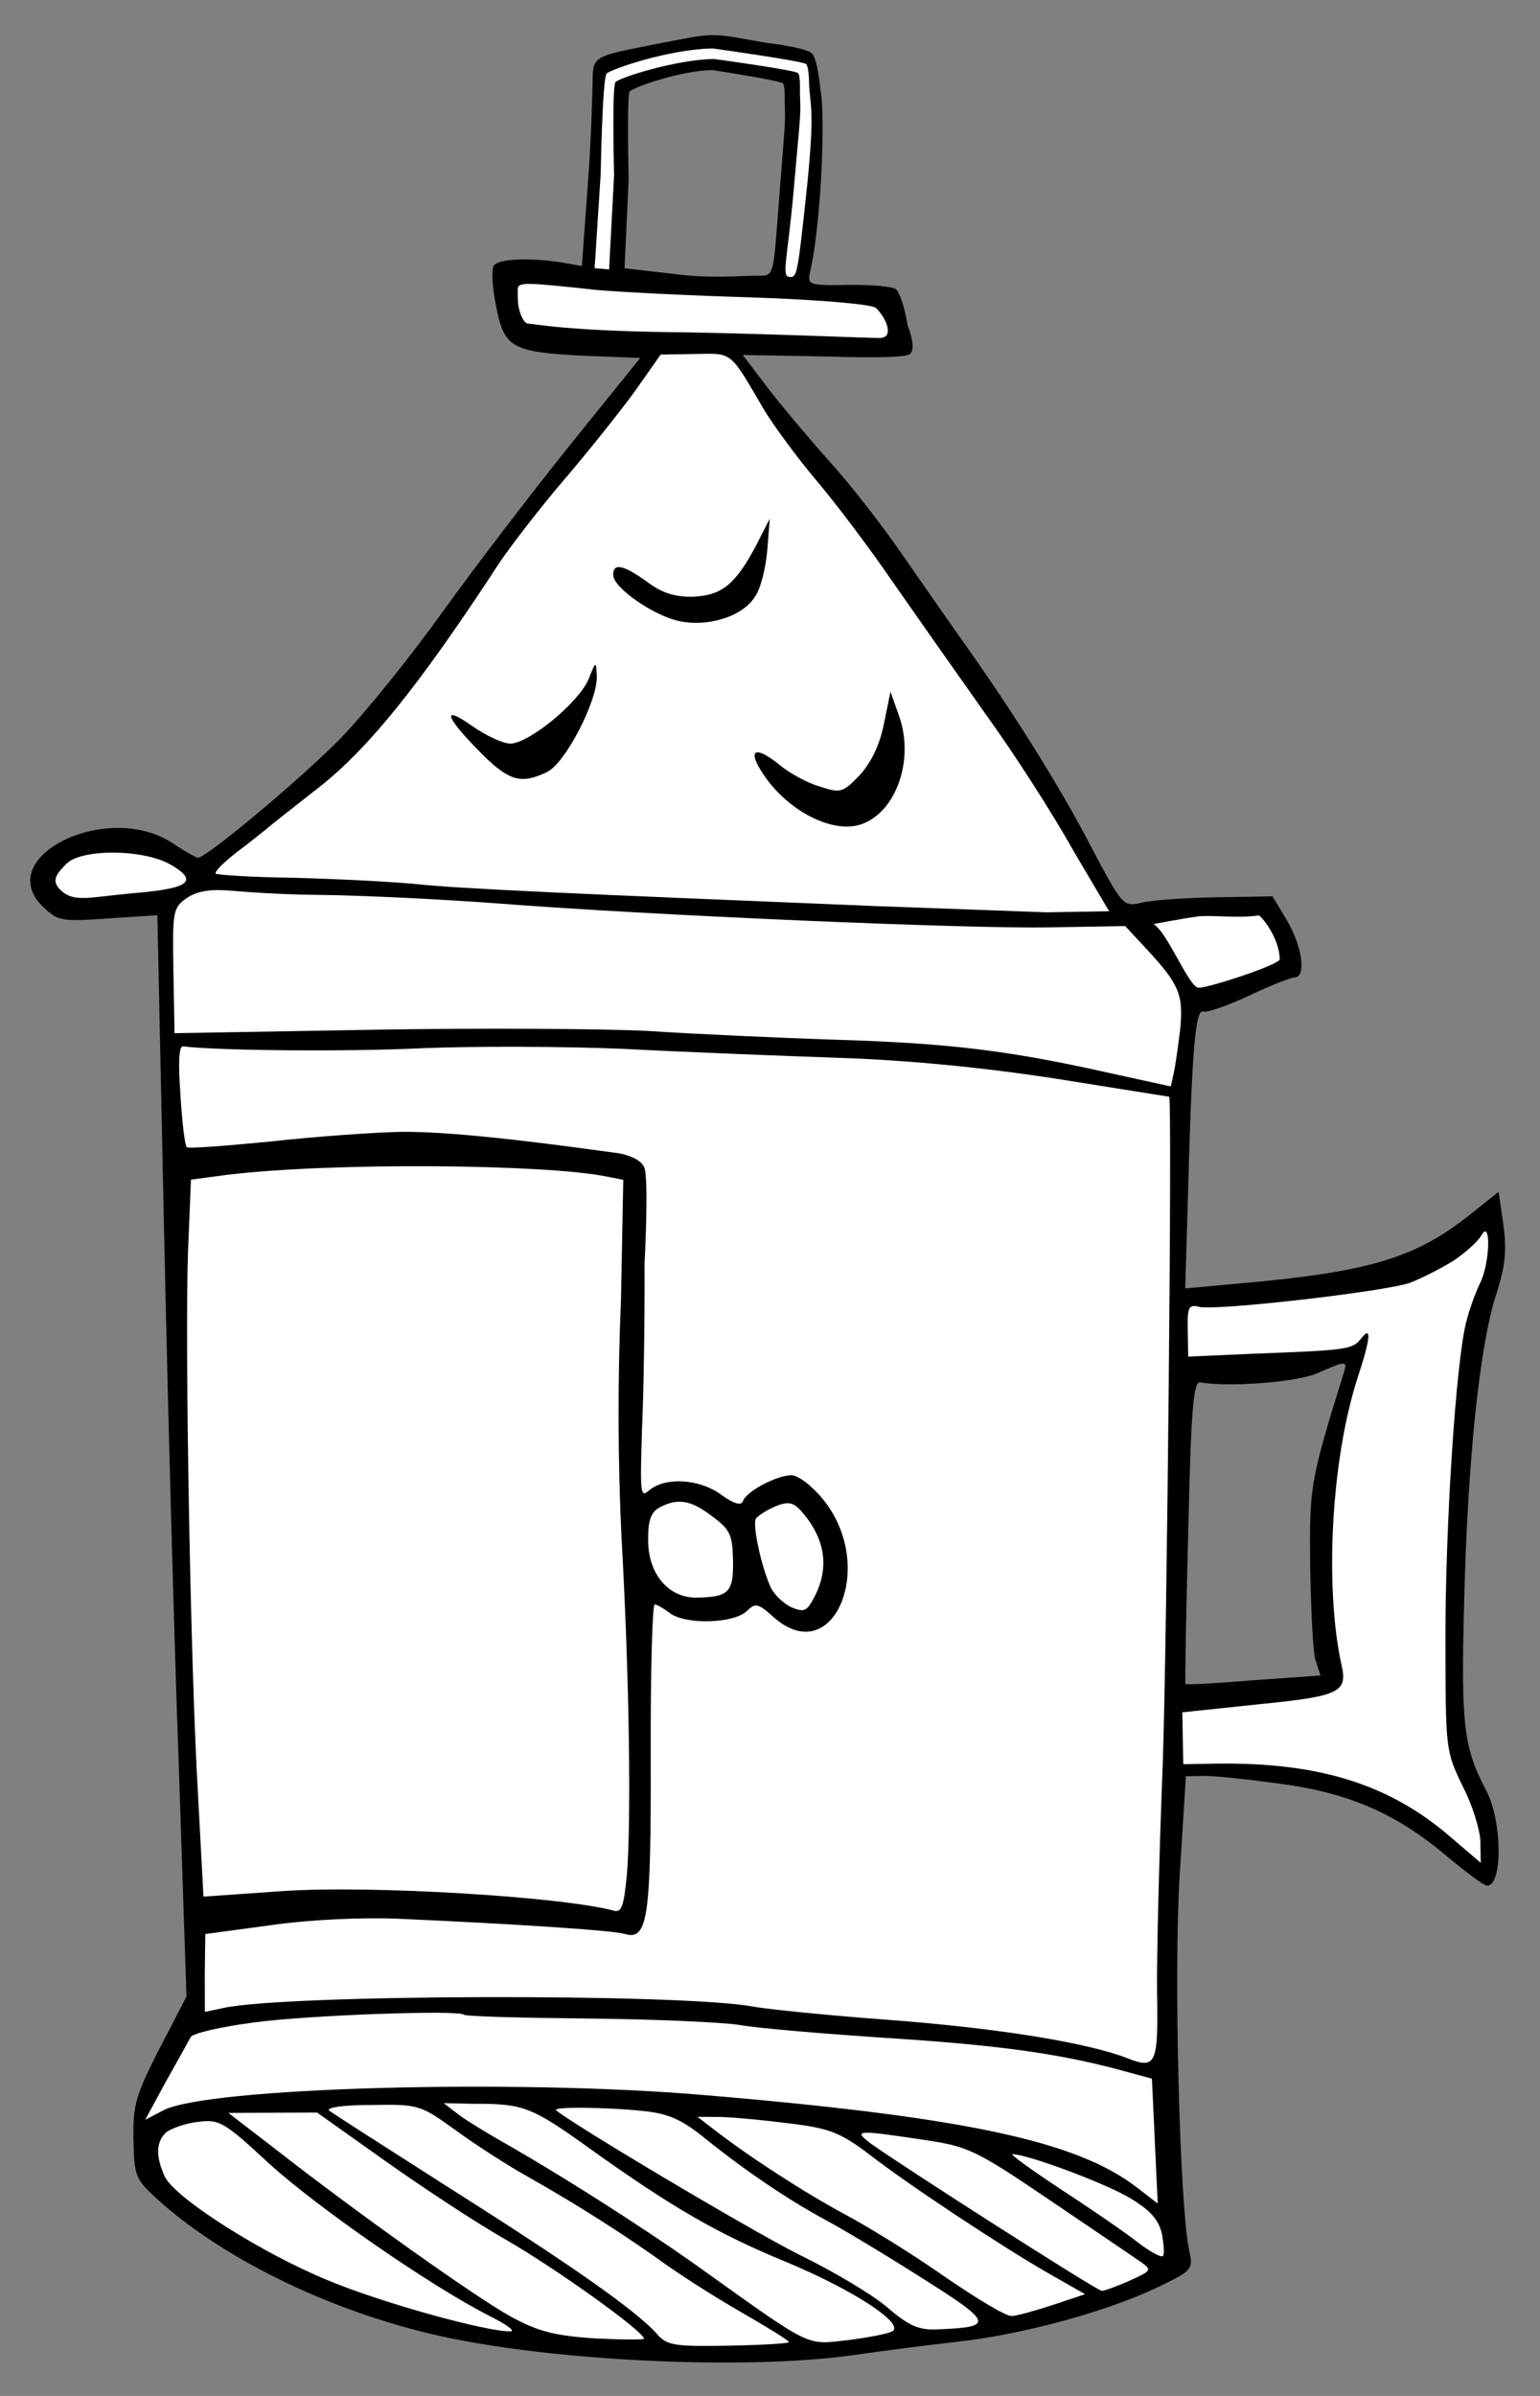 <?xml version="1.0" encoding="UTF-8" standalone="no"?>
<!DOCTYPE svg PUBLIC "-//W3C//DTD SVG 1.1//EN" "http://www.w3.org/Graphics/SVG/1.1/DTD/svg11.dtd">
<svg version="1.1" xmlns:xl="http://www.w3.org/1999/xlink" xmlns="http://www.w3.org/2000/svg" xmlns:dc="http://purl.org/dc/elements/1.1/" viewBox="45 81 202.5 315" width="202.5" height="315">
  <rect x="45" y="81" width="202.5" height="315" fill="#808080" stroke="none"/>
  <defs>
    <clipPath id="artboard_clip_path">
      <path d="M 45 81 L 247.5 81 L 247.5 347.538 L 219.462 396 L 45 396 Z"/>
    </clipPath>
  </defs>
  <g id="Lantern_(6)" stroke-dasharray="none" stroke="none" fill="none" stroke-opacity="1" fill-opacity="1">
    <title>Lantern (6)</title>
    <g id="Lantern_(6)_Art" clip-path="url(#artboard_clip_path)">
      <title>Art</title>
      <g id="Group_105">
        <g id="Graphic_104">
          <path d="M 145.921 86.656 C 138.118 85.284 139.229 85.265 131.951 86.662 C 122.776 88.489 122.964 88.202 122.918 92.058 C 122.896 92.791 122.789 98.331 122.343 104.609 L 121.51 115.974 L 119.44 115.613 C 114.981 114.818 110.539 114.975 109.921 115.938 C 109.613 116.499 109.735 118.957 110.253 121.329 C 111.301 126.788 112.342 127.325 122.192 127.788 L 129.182 128.063 L 120.092 139.334 C 115.12 145.533 107.514 155.428 103.253 161.376 C 98.991 167.324 93.009 174.731 89.968 177.879 C 85.056 182.966 72.227 193.746 71.037 193.767 C 70.799 193.771 69.276 192.924 67.67 191.841 C 59.078 186.197 43.89 193.685 50.672 200.234 C 52.609 202.105 53.087 202.176 59.191 201.752 L 65.692 201.321 L 66.571 242.58 C 67.048 265.351 67.924 297.323 68.528 313.743 L 69.523 343.49 L 65.991 350.298 C 62.844 356.465 62.47 357.742 62.549 362.264 C 62.633 367.105 62.799 367.499 65.702 370.147 C 74.816 378.401 89.702 385.443 104.359 388.442 C 119.493 391.511 143.084 392.528 156.705 390.703 C 160.426 390.162 166.841 389.336 170.96 388.867 C 179.516 387.924 190.654 384.872 197.344 381.66 C 201.752 379.519 201.908 379.358 201.39 376.985 C 200.099 371.214 199.316 340.034 200.128 327.4 L 200.935 314.527 L 203.315 314.486 C 204.664 314.462 209.118 314.94 213.255 315.503 C 222.324 316.694 228.642 319.441 235.249 325.04 C 237.746 327.14 240.158 328.923 240.555 328.916 C 242.618 328.88 242.549 320.389 240.415 316.378 C 237.461 310.794 237.091 307.784 237.524 291.664 C 237.989 272.845 239.558 258.133 241.663 251.429 C 242.944 247.518 243.146 245.45 242.69 242.045 L 242.058 237.691 L 237.987 240.937 C 231.018 246.376 225.018 248.227 208.296 249.71 L 200.847 250.396 L 201.198 238.642 C 201.724 218.79 202.19 213.623 203.228 214.001 C 203.707 214.152 206.39 213.232 209.224 211.912 C 211.979 210.594 214.738 209.514 215.214 209.506 C 216.801 209.478 216.255 205.44 214.21 201.983 L 212.33 198.841 L 204.871 198.971 C 200.745 199.043 196.305 199.359 195.041 199.698 C 192.669 200.216 192.589 200.138 188.238 191.88 C 184.214 184.172 178.336 174.829 172.07 165.969 C 170.605 163.931 167.023 158.755 164.01 154.442 C 161.078 150.128 156.532 144.333 153.943 141.521 C 151.433 138.708 147.867 134.484 145.999 132.056 L 142.668 127.669 L 153.863 127.871 C 153.863 127.871 163.468 128.229 164.564 127.594 C 165.659 126.96 164.349 123.798 164.349 123.798 C 163.99 121.423 163.238 119.293 162.757 118.984 C 162.275 118.675 159.492 118.406 156.477 118.459 C 151.319 118.549 151.159 118.472 151.525 116.72 C 152.857 111.14 153.638 96.76 152.849 92.488 C 152.849 92.488 152.501 88.923 151.819 88.081 C 151.137 87.239 145.921 86.656 145.921 86.656 Z M 218.265 261.521 L 218.265 261.521 C 222.046 259.868 222.205 259.865 221.679 261.541 C 217.245 275.826 217.176 276.383 217.279 286.858 C 217.377 292.492 217.634 298.123 217.971 299.228 L 218.642 301.28 L 209.763 301.911 C 204.929 302.313 200.885 302.543 200.882 302.384 C 200.801 302.306 200.961 293.255 201.247 282.376 C 201.601 266.257 201.934 262.6 202.809 262.743 C 206.392 263.395 215.509 262.76 218.265 261.521 Z M 127.8 93.038 L 127.8 93.038 C 128.206 92.511 134.409 90.286 138.674 90.212 C 138.674 90.212 147.673 91.592 147.965 91.972 C 148.258 92.351 148.175 94.417 148.175 94.417 C 148.293 97.354 148.261 96.535 147.501 106.496 C 146.573 118.269 146.954 117.197 144.022 117.249 C 142.689 117.272 138.294 117.584 134.552 117.122 L 127.128 116.272 L 127.664 104.506 C 127.664 104.506 127.394 93.565 127.8 93.038 Z" fill="black"/>
        </g>
        <g id="Graphic_100">
          <path d="M 125.092 116.422 L 125.746 104.042 C 125.746 104.042 125.448 92.358 125.932 91.794 C 126.416 91.231 133.805 88.842 138.883 88.753 C 138.883 88.753 149.593 90.208 149.94 90.613 C 150.287 91.017 150.184 93.224 150.184 93.224 C 150.318 96.36 150.282 95.485 149.356 106.124 C 148.565 114.933 147.735 117.329 148.778 117.411 C 149.822 117.494 149.861 117.252 151.086 105.853 C 152.178 95.357 151.53 95.085 151.385 91.992 C 151.385 91.992 151.392 89.82 150.995 89.422 C 150.598 89.024 138.724 87.369 138.724 87.369 C 132.894 87.471 125.325 90.113 124.768 90.671 C 124.21 91.228 123.988 103.866 123.988 103.866 L 123.19 116.262 Z" fill="#FFFFFF"/>
        </g>
        <g id="Graphic_92">
          <path d="M 113.095 120.456 C 113.117 121.726 113.774 123.57 114.489 123.557 C 115.123 123.546 119.596 124.579 135.552 124.698 C 146.588 124.902 159.476 125.451 160.508 125.433 C 162.732 125.553 161.553 122.815 160.181 121.49 C 159.697 121.022 153.178 120.421 143.965 120.106 C 135.468 119.858 126.252 119.383 123.39 119.116 C 113.847 118.092 113.069 118.033 113.072 119.117 Z" fill="#FFFFFF"/>
        </g>
        <g id="Graphic_91">
          <path d="M 128.31 132.682 C 126.294 135.416 122.177 140.568 119.143 144.113 C 116.11 147.658 112.306 152.566 110.681 154.976 C 99.936 171.435 93.099 179.888 86.205 185.089 C 83.543 187.199 80.802 189.31 80.176 189.877 C 79.55 190.364 77.672 191.905 76.026 193.124 C 74.382 194.423 73.133 195.635 73.376 195.869 C 73.616 196.024 78.226 196.34 83.624 196.405 C 89.024 196.548 96.253 196.898 99.751 197.234 C 105.477 197.849 119.695 198.474 160.522 200.142 C 168.146 200.406 178.075 200.788 182.602 200.947 L 190.844 200.803 L 186.11 192.79 C 183.488 188.073 178.348 180.067 174.607 174.894 C 170.944 169.719 165.491 161.957 162.479 157.644 C 159.546 153.329 154.996 147.297 152.484 144.325 C 149.89 141.274 146.8 137.042 145.493 134.922 C 140.911 127.065 141.394 127.453 136.395 127.54 L 131.873 127.619 L 128.31 132.682 Z" fill="#FFFFFF"/>
        </g>
        <g id="Graphic_90">
          <path d="M 53.67 194.626 C 52.422 195.917 51.516 196.896 53.287 198.293 C 54.977 199.613 56.999 198.933 62.388 198.442 C 69.918 197.834 71.17 196.86 67.482 194.702 C 63.953 192.621 55.617 192.528 53.67 194.626 Z" fill="#FFFFFF"/>
        </g>
        <g id="Graphic_89">
          <path d="M 69.621 199.03 C 67.739 200.333 67.666 200.731 67.803 208.587 L 67.947 216.839 L 93.894 216.386 C 108.256 216.135 124.53 216.248 130.25 216.545 C 135.892 216.923 147.093 217.442 155.034 217.7 C 169.885 218.155 177.839 219.127 191.226 222.148 L 198.955 223.839 L 199.323 222.165 C 199.544 221.209 199.897 218.663 200.175 216.436 C 200.65 211.824 200.07 210.405 195.783 205.797 L 192.952 202.751 L 182.874 202.927 C 172.162 203.114 130.858 201.374 110.114 199.752 C 103.12 199.239 92.633 198.708 86.759 198.652 C 80.964 198.594 76.099 198.161 75.717 198.13 C 74.315 198.017 71.503 197.727 69.621 199.03 Z" fill="#FFFFFF"/>
        </g>
        <g id="Graphic_88">
          <path d="M 196.678 202.488 C 198.583 203.645 201.358 210.889 202.628 210.867 C 204.056 210.842 213.29 207.823 213.278 207.109 C 213.228 204.252 210.796 201.348 210.498 201.353 C 207.915 201.764 204.197 201.265 202.464 201.494 C 200.732 201.722 196.678 202.488 196.678 202.488 Z" fill="#FFFFFF"/>
        </g>
        <g id="Graphic_87">
          <path d="M 68.724 224.921 C 68.946 228.569 69.317 231.658 69.558 231.812 C 69.721 232.047 74.714 231.643 80.737 231.061 C 86.678 230.402 94.289 229.872 97.621 229.814 C 105.556 229.676 120.762 231.879 126.333 232.618 C 126.333 232.618 129.01 233.025 129.689 234.414 C 130.368 235.802 129.752 247.112 129.752 247.112 C 129.794 254.096 129.648 263.941 129.418 268.946 C 129.167 277.284 129.179 277.998 130.352 276.946 C 132.464 275.163 136.913 275.403 139.807 277.495 C 141.495 278.736 142.451 278.957 142.68 278.398 C 143.054 277.121 147.065 274.987 149.049 274.953 C 149.922 274.937 151.772 276.334 153.232 278.134 C 160.37 286.899 154.577 300.652 146.675 293.567 C 144.66 291.777 144.341 291.703 143.17 292.835 C 141.452 294.452 135.185 294.641 133.094 293.09 C 132.289 292.469 131.328 291.93 131.09 291.934 C 130.772 291.94 130.533 300.993 130.566 311.945 C 130.618 333.137 130.195 336.161 127.163 335.261 C 125.726 334.81 113.568 333.99 97.045 333.247 C 92.677 333.085 85.856 333.363 80.789 334.086 L 71.999 335.272 L 71.929 340.353 L 71.94 345.512 L 74.391 344.993 C 82.614 343.182 134.681 343.067 143.998 344.809 C 145.988 345.172 154.019 345.984 161.887 346.561 C 176.273 347.659 187.814 349.521 193.168 351.571 C 197.005 353.091 197.311 352.451 197.149 343.167 C 197.077 339.041 197.395 325.463 197.892 312.993 C 198.468 295.997 199.144 225.582 198.741 225.192 C 198.661 225.193 192.055 224.118 183.936 222.831 C 174.227 221.334 164.527 220.392 155.314 220.076 C 147.69 219.812 134.981 219.32 127.116 218.902 C 119.252 218.563 107.266 218.534 100.525 218.81 C 90.612 219.301 73.385 219.125 69.089 218.565 C 68.532 218.495 68.408 220.482 68.724 224.921 Z" fill="#FFFFFF"/>
        </g>
        <g id="Graphic_86">
          <path d="M 74.94 235.449 L 70.109 236.089 L 69.72 245.62 C 69.301 258.01 70.037 300.144 71.047 317.112 L 71.754 330.355 L 82.377 329.614 C 93.794 328.859 118.584 330.331 125.681 332.191 C 126.718 332.491 127.021 331.692 127.425 327.557 C 128.017 320.562 127.764 301.517 126.732 283.28 C 126.238 273.208 126.206 262.255 126.658 251.77 L 126.956 236.113 L 124.726 235.675 C 116.761 234.068 88.959 233.775 74.94 235.449 Z" fill="#FFFFFF"/>
        </g>
        <g id="Graphic_85">
          <path d="M 236.105 246.764 C 234.534 247.744 231.938 249.059 230.44 249.641 C 227.206 250.809 205.026 253.339 202.715 252.823 C 201.28 252.452 201.128 252.851 201.181 255.866 L 201.242 259.358 L 210.125 258.965 C 222.023 258.519 222.894 258.424 223.98 256.977 C 225.378 255.206 225.249 256.875 223.515 262.144 C 220.05 272.84 219.153 289.604 221.396 299.883 C 222.253 303.519 221.071 304.016 210.453 305.074 L 200.471 306.122 L 200.53 309.534 L 200.59 312.946 L 205.113 312.867 C 218.445 312.713 227.543 315.571 235.438 322.259 L 239.709 325.915 L 239.66 323.138 C 239.634 321.63 238.624 318.314 237.31 315.797 C 235.086 311.153 235.084 311.074 235.067 296.469 C 235.048 281.706 236.422 260.411 237.756 254.99 C 238.126 253.396 238.958 251.08 239.571 249.799 C 240.953 247.156 241.085 241.042 239.777 243.446 C 239.315 244.247 237.674 245.705 236.105 246.764 Z" fill="#FFFFFF"/>
        </g>
        <g id="Graphic_84">
          <path d="M 144.386 280.67 C 143.925 281.551 145.133 287.086 146.371 289.763 C 146.863 290.707 148.074 291.876 149.114 292.334 C 150.793 293.019 151.108 292.855 152.182 290.773 C 154.1 286.929 153.478 283.13 150.24 279.536 C 149.27 278.521 148.632 278.373 146.977 279.037 C 145.795 279.534 144.697 280.267 144.386 280.67 Z" fill="#FFFFFF"/>
        </g>
        <g id="Graphic_83">
          <path d="M 131.661 279.225 C 130.562 279.879 130.183 280.917 130.231 283.695 C 130.308 288.059 132.98 291.108 136.63 291.044 C 140.836 290.971 141.459 290.325 141.387 286.199 C 141.328 282.787 140.998 282.078 138.666 280.373 C 135.85 278.199 134.099 277.912 131.661 279.225 Z" fill="#FFFFFF"/>
        </g>
        <g id="Graphic_82">
          <path d="M 78.314 346.908 C 74.117 347.458 70.401 348.317 70.092 348.798 C 69.784 349.359 68.322 352.004 66.783 354.729 L 64.091 359.698 L 66.451 358.466 C 72.113 355.43 112.732 354.324 137.454 356.433 C 171.793 359.326 186.532 362.481 194.417 368.535 L 197.233 370.708 L 196.852 362.539 L 196.47 354.291 L 192.642 353.247 C 184.427 351.009 176.391 349.879 161.691 348.945 C 153.267 348.378 144.524 347.658 142.214 347.222 C 139.906 346.865 130.93 346.466 122.198 346.381 C 113.465 346.295 106.16 346.105 105.997 345.87 C 105.272 345.247 85.757 345.905 78.314 346.908 Z" fill="#FFFFFF"/>
        </g>
        <g id="Graphic_81">
          <path d="M 105.354 359.057 C 106.399 359.832 109.288 361.607 111.772 362.993 C 119.149 367.229 129.101 373.564 136.253 378.599 C 152.087 389.911 150.807 389.298 156.669 388.64 C 159.52 388.273 162.13 387.751 162.442 387.428 C 163.692 386.295 156.949 381.968 148.554 378.463 C 139.28 374.657 133.346 371.188 122.495 363.44 C 114.94 358.016 113.821 357.56 107.313 357.594 L 103.342 357.504 L 105.354 359.057 Z" fill="#FFFFFF"/>
        </g>
        <g id="Graphic_80">
          <path d="M 88.279 358.482 C 88.762 358.87 96.146 363.583 104.735 369.068 C 120.466 379.033 128.823 384.919 131.415 387.89 C 132.711 389.376 133.745 389.516 140.807 389.393 C 145.172 389.317 148.739 389.096 148.737 388.937 C 148.732 388.699 145.925 387.002 142.477 384.999 C 139.11 383.073 134.534 380.137 132.364 378.587 C 127.541 375.1 121.039 370.927 114.626 367.308 C 111.981 365.846 107.646 363.065 104.993 361.127 C 100.251 357.717 100.091 357.64 93.822 357.75 C 90.171 357.734 87.875 358.092 88.279 358.482 Z" fill="#FFFFFF"/>
        </g>
        <g id="Graphic_79">
          <path d="M 118.122 358.437 C 119.816 359.995 143.477 374.107 150.043 377.405 C 154.606 379.628 159.9 382.789 161.754 384.424 C 164.574 386.835 165.854 387.369 168.312 387.246 C 175.768 386.957 175.6 386.405 166.29 380.535 C 161.554 377.522 155.779 374.051 153.616 372.898 C 148.889 370.361 143.106 366.494 137.712 362.143 C 134.653 359.656 132.893 358.894 129.712 358.552 C 124.544 358.007 117.638 357.969 118.122 358.437 Z" fill="#FFFFFF"/>
        </g>
        <g id="Graphic_78">
          <path d="M 81.385 363.682 C 91.926 371.911 107.277 382.835 112.086 385.529 C 115.772 387.528 117.766 388.049 123.09 388.432 C 126.745 388.607 129.682 388.635 129.679 388.476 C 129.663 387.524 118.088 379.233 111.514 375.459 C 107.585 373.225 100.439 368.508 95.536 365.022 L 86.696 358.747 L 80.902 358.769 L 75.029 358.792 L 81.385 363.682 Z" fill="#FFFFFF"/>
        </g>
        <g id="Graphic_77">
          <path d="M 66.898 361.315 C 65.49 362.531 65.445 364.516 66.683 367.193 C 68.081 370.026 79.479 377.288 88.273 380.865 C 95.228 383.76 108.947 387.568 112.121 387.513 C 112.835 387.5 111.549 386.57 109.387 385.497 C 101.539 381.506 86.835 371.286 80.464 365.523 C 74.413 359.914 73.853 359.607 71.001 359.974 C 69.338 360.162 67.524 360.828 66.898 361.315 Z" fill="#FFFFFF"/>
        </g>
        <g id="Graphic_76">
          <path d="M 138.722 360.855 C 143.308 364.426 150.694 369.219 155.982 372.063 C 159.027 373.677 165.044 377.382 169.223 380.325 C 173.401 383.189 177.332 385.581 178.044 385.489 C 178.679 385.478 181.128 384.8 183.416 384.046 L 187.678 382.622 L 182.948 379.927 C 177.015 376.538 164.569 368.342 159.178 364.149 C 155.559 361.435 154.12 360.825 149.029 360.199 C 145.767 359.78 141.633 359.376 139.886 359.327 L 136.71 359.303 L 138.722 360.855 Z" fill="#FFFFFF"/>
        </g>
        <g id="Graphic_75">
          <path d="M 159.472 362.795 C 163.09 365.431 189.258 382.198 189.893 382.187 C 190.21 382.181 191.867 381.597 193.52 380.853 C 196.434 379.533 196.512 379.452 194.985 378.367 C 194.101 377.748 188.72 374.111 183.017 370.242 C 173.298 363.665 172.337 363.205 166.608 362.353 C 157.615 361.002 157.139 361.01 159.472 362.795 Z" fill="#FFFFFF"/>
        </g>
        <g id="Graphic_74">
          <path d="M 184.42 368.789 C 188.354 371.339 192.853 374.436 194.543 375.756 C 196.152 376.998 197.675 377.844 197.909 377.602 C 198.144 377.439 198.041 376.091 197.778 374.667 C 197.349 372.849 196.296 371.598 193.569 369.978 C 190.36 368.05 180.214 364.259 178.149 364.215 C 177.672 364.144 180.566 366.237 184.42 368.789 Z" fill="#FFFFFF"/>
        </g>
        <g id="Graphic_73">
          <path d="M 145.894 153.33 C 145.696 155.635 145.031 158.424 144.255 159.47 C 142.634 162.117 137.818 163.551 133.991 162.586 C 130.562 161.693 125.66 158.207 125.632 156.62 C 125.603 154.954 126.957 155.248 130.092 157.495 C 132.023 158.969 133.778 159.494 136.079 159.454 C 139.887 159.308 141.687 157.848 144.377 152.8 L 146.219 149.196 L 145.894 153.33 Z" fill="black"/>
        </g>
        <g id="Graphic_72">
          <path d="M 123.483 169.913 C 123.541 173.245 119.317 181.336 116.956 182.488 C 113.571 184.135 111.976 183.686 108.503 180.255 C 103.576 175.34 102.909 173.526 107.007 176.391 C 108.856 177.708 111.176 178.779 112.128 178.763 C 114.588 178.72 121.083 173.368 122.379 170.329 C 123.368 167.851 123.368 167.851 123.483 169.913 Z" fill="black"/>
        </g>
        <g id="Graphic_71">
          <path d="M 163.179 175.014 C 165.429 181.166 162.542 188.518 157.559 189.558 C 154 190.255 148.954 187.644 145.865 183.492 C 143.101 179.73 143.955 178.683 147.498 181.558 C 148.787 182.647 151.191 183.954 152.786 184.403 C 155.501 185.308 155.817 185.223 158 182.962 C 159.48 181.349 160.631 179.107 161.216 176.239 L 162.093 171.937 L 163.179 175.014 Z" fill="black"/>
        </g>
      </g>
    </g>
  </g>
</svg>
